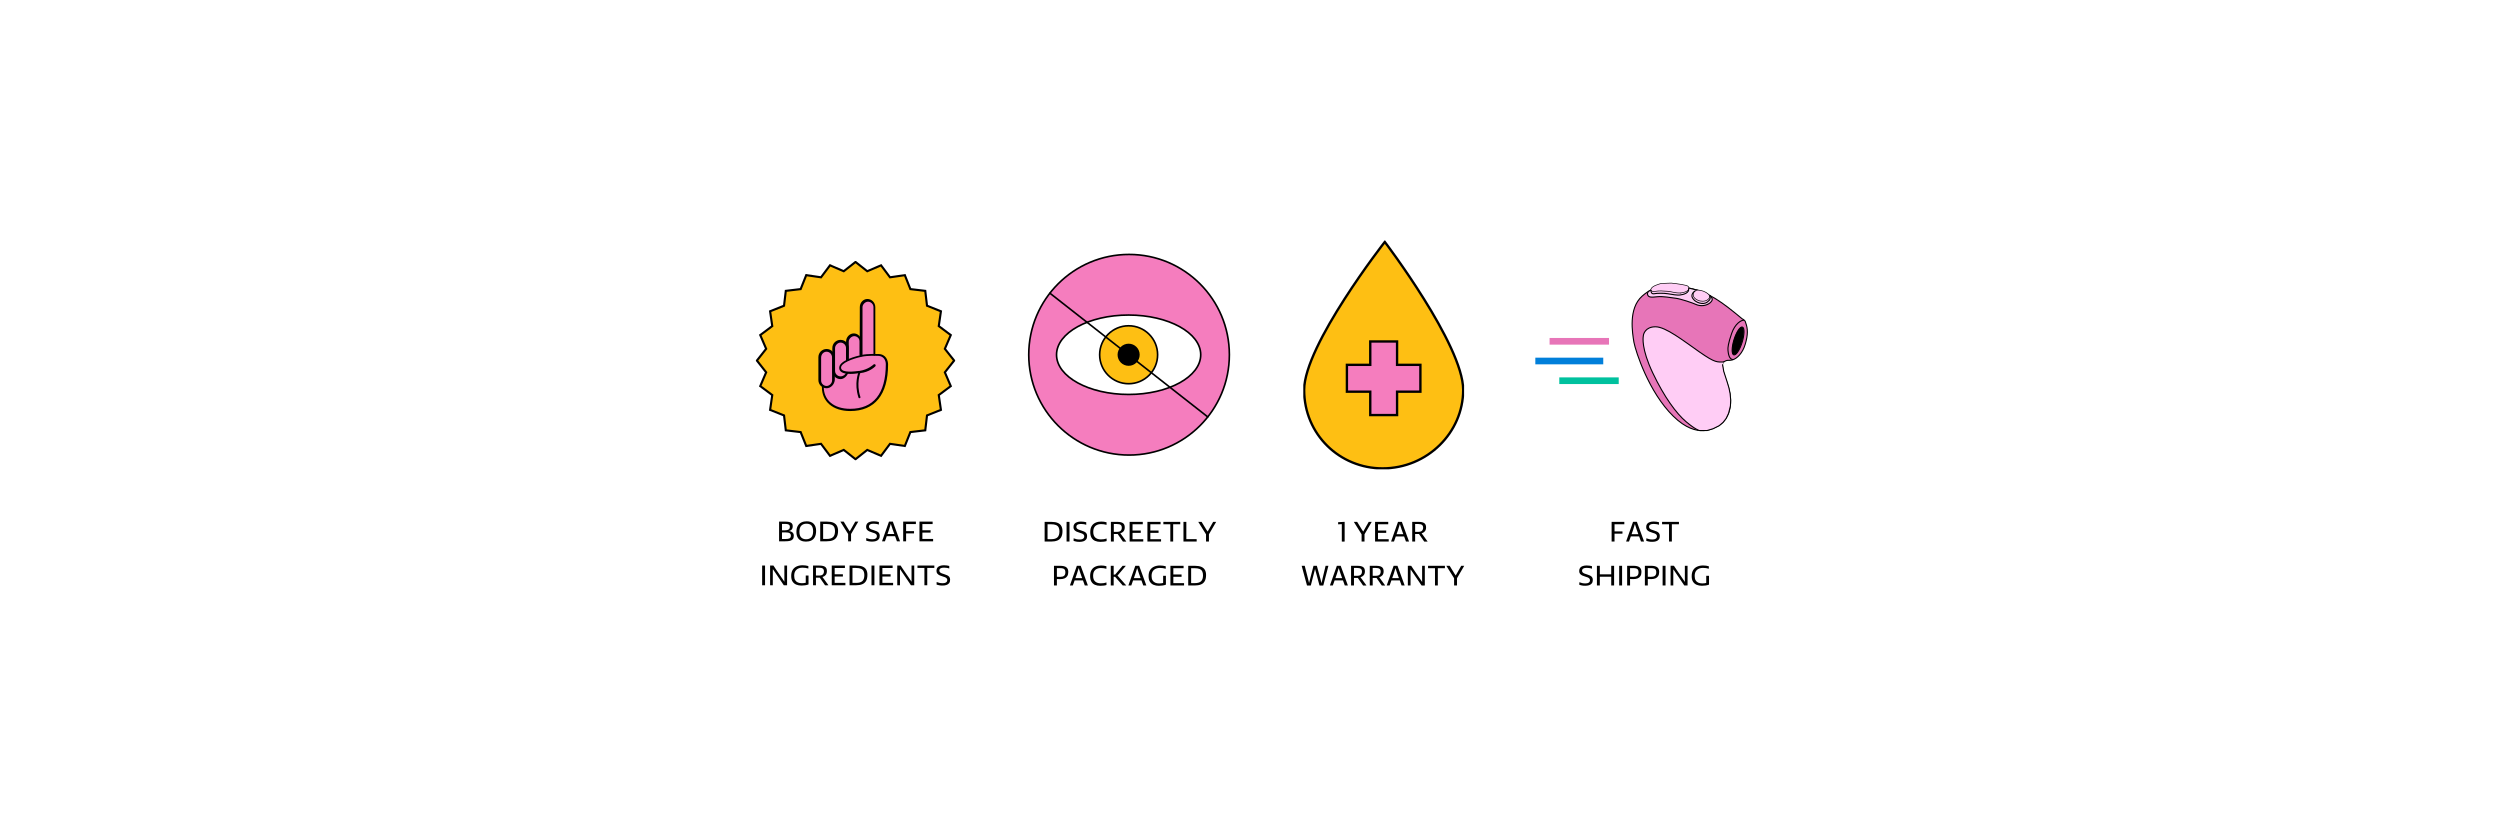 <svg version="1.0" preserveAspectRatio="xMidYMid meet" height="500" viewBox="0 0 1125 375" zoomAndPan="magnify" width="1500" xmlns:xlink="http://www.w3.org/1999/xlink" xmlns="http://www.w3.org/2000/svg"><defs><g></g><clipPath id="01f46e25c9"><path clip-rule="nonzero" d="M 462.562 114.125 L 553.59 114.125 L 553.59 205 L 462.562 205 Z M 462.562 114.125"></path></clipPath><clipPath id="f8971981d3"><path clip-rule="nonzero" d="M 462.562 114.125 L 553.59 114.125 L 553.59 205.152 L 462.562 205.152 Z M 462.562 114.125"></path></clipPath><clipPath id="4f5238f387"><path clip-rule="nonzero" d="M 690.898 160 L 722 160 L 722 164 L 690.898 164 Z M 690.898 160"></path></clipPath><clipPath id="26fac8d0e4"><path clip-rule="nonzero" d="M 727 121 L 789.148 121 L 789.148 201 L 727 201 Z M 727 121"></path></clipPath><clipPath id="7a518e34ed"><path clip-rule="nonzero" d="M 772 140 L 789.148 140 L 789.148 167 L 772 167 Z M 772 140"></path></clipPath><clipPath id="c1bfb1e26a"><path clip-rule="nonzero" d="M 770 137 L 789.148 137 L 789.148 169 L 770 169 Z M 770 137"></path></clipPath><clipPath id="f33428af64"><path clip-rule="nonzero" d="M 340.594 117.441 L 429.809 117.441 L 429.809 207 L 340.594 207 Z M 340.594 117.441"></path></clipPath><clipPath id="b020a64fb4"><path clip-rule="nonzero" d="M 340.16 117.441 L 429.809 117.441 L 429.809 207.09 L 340.16 207.09 Z M 340.16 117.441"></path></clipPath><clipPath id="a43ca78a74"><path clip-rule="nonzero" d="M 586.477 108.211 L 658.84 108.211 L 658.84 211 L 586.477 211 Z M 586.477 108.211"></path></clipPath><clipPath id="be98df93ee"><path clip-rule="nonzero" d="M 586.477 108.211 L 658.84 108.211 L 658.84 211.188 L 586.477 211.188 Z M 586.477 108.211"></path></clipPath></defs><rect fill-opacity="1" height="450" y="-37.5" fill="#ffffff" width="1350" x="-112.5"></rect><rect fill-opacity="1" height="450" y="-37.5" fill="#ffffff" width="1350" x="-112.5"></rect><g clip-path="url(#01f46e25c9)"><path fill-rule="nonzero" fill-opacity="1" d="M 508.078 204.777 C 533.008 204.777 553.219 184.57 553.219 159.641 C 553.219 134.707 533.008 114.5 508.078 114.5 C 483.148 114.5 462.938 134.707 462.938 159.641 C 462.938 184.57 483.148 204.777 508.078 204.777 Z M 508.078 204.777" fill="#f57dbe"></path></g><g clip-path="url(#f8971981d3)"><path fill-rule="evenodd" fill-opacity="1" d="M 508.078 114.871 C 483.352 114.871 463.309 134.914 463.309 159.637 C 463.309 184.363 483.352 204.406 508.078 204.406 C 532.801 204.406 552.844 184.363 552.844 159.637 C 552.844 134.914 532.801 114.871 508.078 114.871 Z M 462.562 159.637 C 462.562 134.504 482.941 114.125 508.078 114.125 C 533.215 114.125 553.59 134.504 553.59 159.637 C 553.59 184.773 533.215 205.152 508.078 205.152 C 482.941 205.152 462.562 184.773 462.562 159.637 Z M 462.562 159.637" fill="#000000"></path></g><path fill-rule="nonzero" fill-opacity="1" d="M 507.883 177.508 C 525.801 177.508 540.328 169.508 540.328 159.637 C 540.328 149.77 525.801 141.77 507.883 141.77 C 489.965 141.77 475.441 149.77 475.441 159.637 C 475.441 169.508 489.965 177.508 507.883 177.508 Z M 507.883 177.508" fill="#ffffff"></path><path fill-rule="evenodd" fill-opacity="1" d="M 485.121 147.328 C 479.305 150.535 475.812 154.902 475.812 159.637 C 475.812 164.375 479.305 168.742 485.121 171.945 C 490.93 175.145 498.977 177.133 507.883 177.133 C 516.793 177.133 524.84 175.145 530.645 171.945 C 536.465 168.742 539.953 164.375 539.953 159.637 C 539.953 154.902 536.465 150.535 530.645 147.328 C 524.84 144.133 516.793 142.141 507.883 142.141 C 498.977 142.141 490.93 144.133 485.121 147.328 Z M 484.762 146.676 C 490.699 143.406 498.875 141.398 507.883 141.398 C 516.895 141.398 525.066 143.406 531.004 146.676 C 536.926 149.938 540.699 154.504 540.699 159.637 C 540.699 164.77 536.926 169.336 531.004 172.598 C 525.066 175.867 516.895 177.879 507.883 177.879 C 498.875 177.879 490.699 175.867 484.762 172.598 C 478.84 169.336 475.066 164.77 475.066 159.637 C 475.066 154.504 478.84 149.938 484.762 146.676 Z M 484.762 146.676" fill="#000000"></path><path fill-rule="nonzero" fill-opacity="1" d="M 507.883 172.68 C 515.086 172.68 520.922 166.84 520.922 159.637 C 520.922 152.438 515.086 146.598 507.883 146.598 C 500.68 146.598 494.844 152.438 494.844 159.637 C 494.844 166.84 500.68 172.68 507.883 172.68 Z M 507.883 172.68" fill="#febf13"></path><path fill-rule="evenodd" fill-opacity="1" d="M 507.883 146.973 C 500.887 146.973 495.215 152.641 495.215 159.637 C 495.215 166.633 500.887 172.305 507.883 172.305 C 514.879 172.305 520.551 166.633 520.551 159.637 C 520.551 152.641 514.879 146.973 507.883 146.973 Z M 494.473 159.637 C 494.473 152.23 500.477 146.227 507.883 146.227 C 515.289 146.227 521.297 152.23 521.297 159.637 C 521.297 167.047 515.289 173.051 507.883 173.051 C 500.477 173.051 494.473 167.047 494.473 159.637 Z M 494.473 159.637" fill="#000000"></path><path fill-rule="nonzero" fill-opacity="1" d="M 507.883 164.617 C 510.633 164.617 512.859 162.387 512.859 159.637 C 512.859 156.891 510.633 154.66 507.883 154.66 C 505.133 154.66 502.906 156.891 502.906 159.637 C 502.906 162.387 505.133 164.617 507.883 164.617 Z M 507.883 164.617" fill="#000000"></path><path fill-rule="evenodd" fill-opacity="1" d="M 472.152 131.703 C 472.277 131.543 472.512 131.516 472.676 131.641 L 543.73 187.332 C 543.891 187.457 543.922 187.691 543.793 187.855 C 543.668 188.016 543.434 188.047 543.27 187.918 L 472.215 132.227 C 472.055 132.102 472.023 131.867 472.152 131.703 Z M 472.152 131.703" fill="#000000"></path><path fill-rule="nonzero" fill-opacity="1" d="M 724.059 152.082 L 697.312 152.082 L 697.312 155.086 L 724.059 155.086 Z M 724.059 152.082" fill="#e775b8"></path><path fill-rule="nonzero" fill-opacity="1" d="M 728.426 169.824 L 701.68 169.824 L 701.68 172.824 L 728.426 172.824 Z M 728.426 169.824" fill="#00c19e"></path><g clip-path="url(#4f5238f387)"><path fill-rule="nonzero" fill-opacity="1" d="M 721.465 160.953 L 690.488 160.953 L 690.488 163.953 L 721.465 163.953 Z M 721.465 160.953" fill="#017fda"></path></g><path fill-rule="nonzero" fill-opacity="1" d="M 783.965 143.484 C 774.957 135.98 768.953 131.477 760.355 129.703 C 751.758 127.93 745.211 127.656 738.934 133.25 C 732.656 138.848 734.566 149.762 735.246 153.992 C 736.066 158.223 741.934 176.508 752.988 187.289 C 764.039 198.07 771.547 192.203 772.773 191.793 C 774.004 191.383 781.918 186.332 777.277 172.688 C 776.73 171.051 773.867 164.09 775.641 162.863 C 777.414 161.637 777.688 162.453 779.598 161.906 C 781.508 161.363 784.102 159.043 785.328 154.812 C 786.555 150.582 786.555 147.988 785.465 145.125 C 785.328 144.031 783.965 143.484 783.965 143.484 Z M 783.965 143.484" fill="#e775b8"></path><g clip-path="url(#26fac8d0e4)"><path stroke-miterlimit="10" stroke-opacity="1" stroke-width="0.5" stroke="#000000" d="M 94.724 33.609 C 85.555 25.972 79.444 21.388 70.694 19.583 C 61.943 17.778 55.279 17.499 48.89 23.193 C 42.501 28.89 44.445 39.999 45.137 44.304 C 45.972 48.61 51.944 67.221 63.195 78.194 C 74.443 89.168 82.084 83.196 83.333 82.778 C 84.585 82.361 92.64 77.22 87.917 63.333 C 87.36 61.667 84.446 54.582 86.251 53.333 C 88.056 52.085 88.334 52.916 90.279 52.359 C 92.223 51.807 94.863 49.445 96.111 45.139 C 97.36 40.833 97.36 38.194 96.25 35.279 C 96.111 34.166 94.724 33.609 94.724 33.609 Z M 94.724 33.609" stroke-linejoin="miter" fill="none" transform="matrix(0.983, 0, 0, 0.983, 690.899, 110.463)" stroke-linecap="butt"></path></g><path stroke-miterlimit="10" stroke-opacity="1" stroke-width="0.5" stroke="#000000" d="M 79.862 22.779 C 80.971 24.167 81.667 24.723 80.001 26.25 C 78.335 27.638 75.695 27.916 73.751 27.085 C 71.946 26.25 66.527 24.445 64.305 24.167 C 62.082 23.889 58.333 23.193 55.832 23.471 C 53.196 23.749 51.805 23.889 51.387 22.501 C 50.974 21.109 52.918 20.418 52.918 20.418" stroke-linejoin="miter" fill-rule="nonzero" fill="#ffcdf5" fill-opacity="1" transform="matrix(0.983, 0, 0, 0.983, 690.899, 110.463)" stroke-linecap="butt"></path><path stroke-miterlimit="10" stroke-opacity="1" stroke-width="0.5" stroke="#000000" d="M 73.89 22.918 L 74.443 20.557 L 68.889 19.165 L 66.249 21.805" stroke-linejoin="miter" fill-rule="nonzero" fill="#fadaf7" fill-opacity="1" transform="matrix(0.983, 0, 0, 0.983, 690.899, 110.463)" stroke-linecap="butt"></path><path stroke-miterlimit="10" stroke-opacity="1" stroke-width="0.3" stroke="#000000" d="M 72.777 21.109 C 72.36 21.666 71.25 23.889 74.86 25.276 C 75.417 25.415 77.5 25.972 79.027 24.723 C 80.554 23.471 79.584 22.362 78.196 21.527 C 76.805 20.696 74.582 20.139 73.612 20.557 C 73.334 20.696 73.055 20.835 72.777 21.109 Z M 72.777 21.109" stroke-linejoin="miter" fill-rule="nonzero" fill="#ffcdf5" fill-opacity="1" transform="matrix(0.983, 0, 0, 0.983, 690.899, 110.463)" stroke-linecap="butt"></path><path stroke-miterlimit="10" stroke-opacity="1" stroke-width="0.3" stroke="#000000" d="M 62.221 17.221 C 64.722 17.499 69.445 18.056 70.002 18.752 C 70.555 19.444 70.555 20.835 67.779 21.527 C 65.139 22.223 62.36 21.109 60.694 20.97 C 59.029 20.835 56.389 20.696 55.14 20.97 C 53.888 21.249 52.361 20.97 53.057 19.722 C 53.749 18.473 56.389 17.778 57.224 17.499 C 58.194 17.36 61.251 17.221 62.221 17.221 Z M 62.221 17.221" stroke-linejoin="miter" fill-rule="nonzero" fill="#ffcdf5" fill-opacity="1" transform="matrix(0.983, 0, 0, 0.983, 690.899, 110.463)" stroke-linecap="butt"></path><path stroke-miterlimit="10" stroke-opacity="1" stroke-width="0.5" stroke="#000000" d="M 52.918 20.418 C 52.918 21.109 53.057 22.362 54.444 22.083 C 55.832 21.805 58.75 21.805 60.555 22.083 C 62.36 22.362 65.139 22.918 66.388 22.64 C 67.64 22.501 70.694 21.805 70.137 19.583" stroke-linejoin="miter" fill="none" transform="matrix(0.983, 0, 0, 0.983, 690.899, 110.463)" stroke-linecap="butt"></path><path stroke-miterlimit="10" stroke-opacity="1" stroke-width="0.5" stroke="#000000" d="M 73.194 20.835 C 72.638 21.109 72.085 21.666 71.946 22.083 C 71.668 22.501 71.389 23.471 72.36 24.584 C 73.334 25.833 74.86 26.389 76.113 26.528 C 77.361 26.668 78.47 26.389 79.723 25.002 C 79.862 24.723 80.419 23.749 79.723 22.779" stroke-linejoin="miter" fill="none" transform="matrix(0.983, 0, 0, 0.983, 690.899, 110.463)" stroke-linecap="butt"></path><path fill-rule="nonzero" fill-opacity="1" d="M 783.914 153.973 C 784.98 150.52 785.031 147.465 784.023 147.152 C 783.016 146.84 781.332 149.391 780.262 152.844 C 779.195 156.301 779.145 159.355 780.152 159.668 C 781.16 159.977 782.844 157.43 783.914 153.973 Z M 783.914 153.973" fill="#000000"></path><g clip-path="url(#7a518e34ed)"><path stroke-miterlimit="10" stroke-opacity="1" stroke-width="0.5" stroke="#000000" d="M 94.672 44.285 C 95.757 40.77 95.809 37.661 94.783 37.343 C 93.757 37.025 92.044 39.621 90.954 43.135 C 89.869 46.654 89.817 49.763 90.843 50.081 C 91.869 50.395 93.583 47.803 94.672 44.285 Z M 94.672 44.285" stroke-linejoin="miter" fill="none" transform="matrix(0.983, 0, 0, 0.983, 690.899, 110.463)" stroke-linecap="butt"></path></g><g clip-path="url(#c1bfb1e26a)"><path stroke-miterlimit="10" stroke-opacity="1" stroke-width="0.5" stroke="#000000" d="M 95.555 34.166 C 94.167 34.166 91.388 35.832 89.861 40.277 C 88.334 44.722 88.056 46.805 88.195 48.054 C 88.334 49.306 88.613 52.22 90.557 52.22" stroke-linejoin="miter" fill="none" transform="matrix(0.983, 0, 0, 0.983, 690.899, 110.463)" stroke-linecap="butt"></path></g><path stroke-miterlimit="10" stroke-opacity="1" stroke-width="0.5" stroke="#000000" d="M 85.694 54.443 L 86.251 57.639 L 87.778 62.363 L 88.613 65.138 L 89.165 67.778 L 89.444 70.835 L 89.305 73.471 L 88.474 76.807 L 87.36 79.168 L 85.973 80.973 L 84.168 82.5 L 81.389 83.888 L 78.61 84.723 L 75.139 84.723 C 75.139 84.723 73.473 84.444 69.028 80.695 C 64.583 76.946 59.029 69.444 53.749 58.335 C 48.473 47.223 49.304 42.082 49.443 41.39 C 49.443 40.694 50.278 37.223 55.001 37.223 C 59.72 37.223 67.779 43.613 75.139 48.749 C 82.502 53.89 83.194 53.333 86.39 53.333" stroke-linejoin="miter" fill-rule="nonzero" fill="#ffcdf5" fill-opacity="1" transform="matrix(0.983, 0, 0, 0.983, 690.899, 110.463)" stroke-linecap="butt"></path><g clip-path="url(#f33428af64)"><path fill-rule="nonzero" fill-opacity="1" d="M 384.988 117.883 L 390.273 122.051 L 396.48 119.395 L 400.508 124.789 L 407.188 123.82 L 409.68 130.098 L 416.379 130.887 L 417.168 137.574 L 423.43 140.082 L 422.457 146.742 L 427.859 150.785 L 425.199 156.977 L 429.383 162.262 L 425.199 167.555 L 427.859 173.758 L 422.457 177.789 L 423.43 184.461 L 417.168 186.953 L 416.379 193.656 L 409.68 194.445 L 407.188 200.703 L 400.508 199.734 L 396.48 205.133 L 390.273 202.477 L 384.988 206.66 L 379.695 202.477 L 373.504 205.133 L 369.461 199.734 L 362.805 200.703 L 360.297 194.445 L 353.609 193.656 L 352.816 186.953 L 346.547 184.461 L 347.516 177.789 L 342.113 173.758 L 344.77 167.555 L 340.605 162.262 L 344.77 156.977 L 342.113 150.785 L 347.516 146.742 L 346.547 140.082 L 352.816 137.574 L 353.609 130.887 L 360.297 130.098 L 362.805 123.82 L 369.461 124.789 L 373.504 119.395 L 379.695 122.051 Z M 384.988 117.883" fill="#febf13"></path></g><g clip-path="url(#b020a64fb4)"><path stroke-miterlimit="10" stroke-opacity="1" stroke-width="1" stroke="#000000" d="M 47.927 0.795 L 53.472 5.168 L 59.984 2.381 L 64.21 8.041 L 71.218 7.024 L 73.833 13.61 L 80.861 14.438 L 81.689 21.455 L 88.259 24.086 L 87.238 31.074 L 92.906 35.315 L 90.115 41.811 L 94.505 47.356 L 90.115 52.91 L 92.906 59.418 L 87.238 63.647 L 88.259 70.647 L 81.689 73.262 L 80.861 80.295 L 73.833 81.123 L 71.218 87.688 L 64.21 86.672 L 59.984 92.336 L 53.472 89.549 L 47.927 93.938 L 42.374 89.549 L 35.878 92.336 L 31.636 86.672 L 24.652 87.688 L 22.021 81.123 L 15.005 80.295 L 14.173 73.262 L 7.595 70.647 L 8.611 63.647 L 2.943 59.418 L 5.73 52.91 L 1.361 47.356 L 5.73 41.811 L 2.943 35.315 L 8.611 31.074 L 7.595 24.086 L 14.173 21.455 L 15.005 14.438 L 22.021 13.61 L 24.652 7.024 L 31.636 8.041 L 35.878 2.381 L 42.374 5.168 Z M 47.927 0.795" stroke-linejoin="miter" fill="none" transform="matrix(0.953, 0, 0, 0.953, 339.308, 117.125)" stroke-linecap="butt"></path></g><path fill-rule="evenodd" fill-opacity="1" d="M 395.301 159.715 L 393.445 159.715 L 393.445 138.352 C 393.445 136.699 392.008 135.273 390.375 135.273 C 388.738 135.273 387.301 136.715 387.301 138.352 L 387.301 153.957 C 387.301 152.305 385.859 150.883 384.227 150.883 C 382.59 150.883 381.148 152.32 381.148 153.957 L 381.148 155.602 L 380.734 155.602 C 380.316 154.371 379.09 153.555 377.855 153.555 C 376.211 153.555 374.781 154.996 374.781 156.629 L 374.781 160.738 C 374.781 159.094 373.34 157.668 371.703 157.668 C 370.059 157.668 368.633 159.109 368.633 160.738 L 368.633 171.016 C 368.633 172.457 369.656 173.688 370.891 174.094 L 370.68 174.094 C 370.68 179.836 374.793 184.367 383.008 184.367 C 397.379 184.367 399.445 172.039 399.445 163.828 C 399.414 163.828 399.414 159.715 395.301 159.715 Z M 395.301 159.715" fill="#f57dbe"></path><path fill-rule="evenodd" fill-opacity="1" d="M 386.703 179.23 C 386.496 179.23 386.289 179.02 386.289 178.812 C 384.242 172.441 386.289 167.723 386.289 167.512 C 386.496 167.305 386.703 167.098 386.898 167.305 C 387.09 167.512 387.309 167.723 387.105 167.91 C 387.105 167.91 385.266 172.637 387.105 178.383 C 387.309 178.812 387.309 179.02 386.703 179.23 C 386.898 179.23 386.898 179.23 386.703 179.23 Z M 386.703 179.23" fill="#000000"></path><path fill-rule="evenodd" fill-opacity="1" d="M 371.969 158.273 C 370.531 158.273 369.508 159.508 369.508 160.949 L 369.508 171.223 C 369.508 172.664 370.734 173.688 371.969 173.688 C 373.203 173.688 374.434 172.457 374.434 171.223 L 374.434 160.949 C 374.434 159.297 373.203 158.273 371.969 158.273 Z M 371.969 174.715 C 369.918 174.715 368.273 173.062 368.273 171.016 L 368.273 160.738 C 368.273 158.691 369.918 157.043 371.969 157.043 C 374.016 157.043 375.668 158.691 375.668 160.738 L 375.668 171.016 C 375.461 173.062 373.812 174.715 371.969 174.715 Z M 371.969 174.715" fill="#000000"></path><path fill-rule="evenodd" fill-opacity="1" d="M 378.242 170.602 C 376.195 170.602 374.543 168.949 374.543 166.902 L 374.543 156.629 C 374.543 154.578 376.195 152.934 378.242 152.934 C 380.293 152.934 381.938 154.578 381.938 156.629 L 381.859 162.121 C 381.859 162.332 381.707 162.305 381.496 162.305 C 381.289 162.305 380.707 162.789 380.707 162.375 L 380.707 156.629 C 380.707 155.191 379.477 154.16 378.242 154.16 C 377.012 154.16 375.777 155.395 375.777 156.629 L 375.777 166.902 C 375.777 168.344 377.012 169.367 378.242 169.367 C 379.477 169.367 380.5 168.551 380.707 167.527 C 380.707 167.32 381.137 167.414 381.332 167.414 C 381.527 167.414 381.73 167.527 381.73 167.73 C 381.125 169.367 379.68 170.602 378.242 170.602 Z M 378.242 170.602" fill="#000000"></path><path fill-rule="evenodd" fill-opacity="1" d="M 382.59 184.973 C 374.781 184.973 369.852 180.668 369.852 174.297 C 369.852 173.883 370.059 173.688 370.266 173.688 C 370.477 173.688 370.68 173.895 370.68 174.102 C 370.68 180.055 375.195 183.965 382.59 183.965 C 393.059 183.965 398.613 177.191 398.613 163.828 C 398.613 163.621 398.613 160.133 394.914 160.133 C 394.914 160.133 390.402 159.926 387.727 160.547 C 383.824 161.367 378.074 163.426 378.492 165.684 C 378.906 167.941 384.652 167.125 386.496 166.918 L 386.703 166.918 C 390.816 166.305 393.074 164.035 393.074 164.035 C 393.281 163.828 393.68 163.828 393.891 164.035 C 394.098 164.246 394.098 164.645 393.891 164.852 C 393.68 165.062 391.219 167.527 386.91 167.926 L 386.703 167.926 C 384.031 168.344 378.074 168.949 377.66 165.879 C 377.051 162.184 385.871 160.133 387.727 159.715 C 390.605 159.109 394.914 159.297 395.121 159.297 C 398.816 159.297 399.637 162.375 399.637 164.023 C 399.637 177.578 393.68 184.973 382.59 184.973 Z M 382.59 184.973" fill="#000000"></path><path fill-rule="evenodd" fill-opacity="1" d="M 380.719 162.773 C 380.512 162.773 380.734 162.469 380.734 162.277 L 380.719 153.777 C 380.719 151.723 382.285 150.148 384.004 150.039 C 386.051 149.914 387.703 151.684 387.703 153.734 L 387.703 159.48 C 387.703 159.691 387.492 159.895 387.285 159.895 C 387.078 159.895 386.867 159.691 386.867 159.48 L 386.867 153.734 C 386.867 152.297 385.637 151.266 384.406 151.266 C 383.172 151.266 381.938 152.5 381.938 153.734 L 381.938 162.059 C 381.137 162.277 380.93 162.773 380.719 162.773 Z M 380.719 162.773" fill="#000000"></path><path fill-rule="evenodd" fill-opacity="1" d="M 386.898 160.617 C 386.688 160.617 386.855 160.328 386.855 160.117 L 386.91 138.238 C 386.91 136.188 388.434 134.613 390.195 134.543 C 392.242 134.457 393.891 136.188 393.891 138.238 L 393.891 159.605 C 393.891 159.816 393.68 160.02 393.477 160.02 C 393.266 160.02 393.059 159.816 393.059 159.605 L 393.059 138.223 C 393.059 136.785 391.824 135.762 390.598 135.762 C 389.363 135.762 388.129 136.992 388.129 138.223 L 388.129 160.203 C 387.309 160.406 387.105 160.617 386.898 160.617 Z M 386.898 160.617" fill="#000000"></path><g clip-path="url(#a43ca78a74)"><path fill-rule="nonzero" fill-opacity="1" d="M 658.445 175.469 C 658.445 155.277 623.168 108.855 623.168 108.855 C 623.168 108.855 586.871 155.293 586.871 175.469 C 586.871 195.645 603.004 210.793 622.148 210.793 C 642.312 210.793 658.445 194.656 658.445 175.469 Z M 658.445 175.469" fill="#febf13"></path></g><g clip-path="url(#be98df93ee)"><path stroke-miterlimit="10" stroke-opacity="1" stroke-width="1" stroke="#000000" d="M 68.386 63.468 C 68.386 44.513 35.269 0.934 35.269 0.934 C 35.269 0.934 1.194 44.528 1.194 63.468 C 1.194 82.409 16.339 96.63 34.312 96.63 C 53.241 96.63 68.386 81.481 68.386 63.468 Z M 68.386 63.468" stroke-linejoin="miter" fill="none" transform="matrix(1.065, 0, 0, 1.065, 585.599, 107.861)" stroke-linecap="butt"></path></g><path stroke-miterlimit="10" stroke-opacity="1" stroke-width="1" stroke="#000000" d="M 50.311 52.878 L 40.454 52.878 L 40.454 43.006 L 29.126 43.006 L 29.126 52.878 L 19.255 52.878 L 19.255 64.22 L 29.126 64.22 L 29.126 74.103 L 40.454 74.103 L 40.454 64.22 L 50.311 64.22 Z M 50.311 52.878" stroke-linejoin="miter" fill-rule="nonzero" fill="#f57dbe" fill-opacity="1" transform="matrix(1.065, 0, 0, 1.065, 585.599, 107.861)" stroke-linecap="butt"></path><g fill-opacity="1" fill="#000000"><g transform="translate(349.446, 243.586)"><g><path d="M 5.5 -4.625 C 6.082 -4.562 6.535 -4.426 6.859 -4.219 C 7.191 -4.02 7.426 -3.773 7.562 -3.484 C 7.695 -3.191 7.766 -2.875 7.766 -2.531 C 7.766 -1.883 7.629 -1.375 7.359 -1 C 7.086 -0.633 6.664 -0.375 6.094 -0.219 C 5.531 -0.07 4.801 0 3.906 0 L 1.141 0 L 1.141 -8.859 L 3.922 -8.859 C 5.109 -8.859 5.961 -8.695 6.484 -8.375 C 7.016 -8.051 7.281 -7.539 7.281 -6.844 C 7.289 -6.5 7.242 -6.176 7.141 -5.875 C 7.047 -5.57 6.867 -5.312 6.609 -5.094 C 6.348 -4.875 5.977 -4.719 5.5 -4.625 Z M 3.766 -7.828 L 2.453 -7.828 L 2.453 -4.938 L 3.656 -4.938 C 4.426 -4.938 5.004 -5.055 5.391 -5.297 C 5.785 -5.547 5.984 -5.953 5.984 -6.516 C 5.984 -6.805 5.922 -7.047 5.797 -7.234 C 5.68 -7.43 5.461 -7.578 5.141 -7.672 C 4.828 -7.773 4.367 -7.828 3.766 -7.828 Z M 3.891 -1.031 C 4.797 -1.02 5.445 -1.117 5.844 -1.328 C 6.25 -1.547 6.453 -1.953 6.453 -2.547 C 6.453 -3.047 6.27 -3.414 5.906 -3.656 C 5.539 -3.895 4.879 -4.016 3.922 -4.016 L 2.453 -4.016 L 2.453 -1.031 Z M 3.891 -1.031"></path></g></g></g><g fill-opacity="1" fill="#000000"><g transform="translate(357.67, 243.586)"><g><path d="M 4.969 0.141 C 4.125 0.141 3.379 -0.016 2.734 -0.328 C 2.098 -0.641 1.602 -1.117 1.25 -1.766 C 0.895 -2.422 0.719 -3.242 0.719 -4.234 C 0.719 -5.336 0.922 -6.238 1.328 -6.938 C 1.734 -7.645 2.281 -8.164 2.969 -8.5 C 3.664 -8.832 4.445 -9 5.312 -9 C 6.727 -9 7.789 -8.617 8.5 -7.859 C 9.219 -7.098 9.578 -6.055 9.578 -4.734 C 9.578 -3.566 9.383 -2.625 9 -1.906 C 8.625 -1.195 8.086 -0.676 7.391 -0.344 C 6.703 -0.02 5.895 0.141 4.969 0.141 Z M 8.234 -4.531 C 8.234 -5.656 7.992 -6.5 7.516 -7.062 C 7.047 -7.633 6.285 -7.922 5.234 -7.922 C 4.254 -7.922 3.477 -7.625 2.906 -7.031 C 2.344 -6.445 2.062 -5.551 2.062 -4.344 C 2.062 -3.145 2.332 -2.273 2.875 -1.734 C 3.426 -1.191 4.148 -0.922 5.047 -0.922 C 6.035 -0.922 6.812 -1.203 7.375 -1.766 C 7.945 -2.328 8.234 -3.25 8.234 -4.531 Z M 8.234 -4.531"></path></g></g></g><g fill-opacity="1" fill="#000000"><g transform="translate(367.957, 243.586)"><g><path d="M 4.156 -8.859 C 5.375 -8.859 6.348 -8.695 7.078 -8.375 C 7.805 -8.051 8.336 -7.578 8.672 -6.953 C 9.004 -6.336 9.172 -5.594 9.172 -4.719 C 9.172 -3.531 8.961 -2.594 8.547 -1.906 C 8.141 -1.219 7.555 -0.727 6.797 -0.438 C 6.047 -0.145 5.133 0 4.062 0 L 1.188 0 L 1.188 -0.016 L 1.141 -0.016 L 1.141 -8.859 Z M 4.109 -1.062 C 5.367 -1.062 6.297 -1.332 6.891 -1.875 C 7.492 -2.426 7.797 -3.332 7.797 -4.594 C 7.797 -5.289 7.68 -5.875 7.453 -6.344 C 7.223 -6.82 6.832 -7.18 6.281 -7.422 C 5.738 -7.66 4.973 -7.781 3.984 -7.781 L 2.453 -7.781 L 2.453 -1.078 C 2.641 -1.078 2.852 -1.07 3.094 -1.062 C 3.332 -1.062 3.551 -1.062 3.75 -1.062 C 3.945 -1.062 4.066 -1.062 4.109 -1.062 Z M 4.109 -1.062"></path></g></g></g><g fill-opacity="1" fill="#000000"><g transform="translate(377.831, 243.586)"><g><path d="M 8.391 -8.859 L 5.141 -3.281 L 5.141 0 C 4.711 0.031 4.273 0.031 3.828 0 L 3.828 -3.266 L 0.328 -8.859 C 0.828 -8.879 1.328 -8.879 1.828 -8.859 L 4.031 -5.266 L 4.562 -4.5 L 7.031 -8.859 C 7.477 -8.879 7.93 -8.879 8.391 -8.859 Z M 8.391 -8.859"></path></g></g></g><g fill-opacity="1" fill="#000000"><g transform="translate(386.581, 243.586)"><g></g></g></g><g fill-opacity="1" fill="#000000"><g transform="translate(389.085, 243.586)"><g><path d="M 6.406 -8.688 C 6.438 -8.301 6.438 -7.914 6.406 -7.531 C 6.031 -7.676 5.641 -7.773 5.234 -7.828 C 4.836 -7.891 4.438 -7.922 4.031 -7.922 C 2.645 -7.922 1.953 -7.484 1.953 -6.609 C 1.953 -6.297 2.055 -6.035 2.266 -5.828 C 2.473 -5.629 2.742 -5.469 3.078 -5.344 C 3.422 -5.219 3.781 -5.098 4.156 -4.984 C 4.625 -4.848 5.055 -4.688 5.453 -4.5 C 5.848 -4.32 6.172 -4.078 6.422 -3.766 C 6.672 -3.453 6.797 -3.023 6.797 -2.484 C 6.797 -1.828 6.641 -1.305 6.328 -0.922 C 6.016 -0.535 5.598 -0.258 5.078 -0.094 C 4.566 0.062 4.004 0.141 3.391 0.141 C 2.816 0.141 2.316 0.098 1.891 0.016 C 1.473 -0.055 1.082 -0.156 0.719 -0.281 C 0.719 -0.477 0.719 -0.68 0.719 -0.891 C 0.719 -1.098 0.723 -1.285 0.734 -1.453 C 1.172 -1.285 1.598 -1.156 2.016 -1.062 C 2.441 -0.969 2.898 -0.922 3.391 -0.922 C 3.785 -0.922 4.145 -0.961 4.469 -1.047 C 4.789 -1.141 5.047 -1.289 5.234 -1.5 C 5.422 -1.707 5.516 -1.988 5.516 -2.344 C 5.516 -2.676 5.414 -2.941 5.219 -3.141 C 5.031 -3.336 4.781 -3.5 4.469 -3.625 C 4.156 -3.758 3.812 -3.875 3.438 -3.969 C 2.969 -4.102 2.52 -4.266 2.094 -4.453 C 1.664 -4.648 1.316 -4.91 1.047 -5.234 C 0.785 -5.555 0.656 -5.977 0.656 -6.5 C 0.656 -7.094 0.797 -7.57 1.078 -7.938 C 1.367 -8.301 1.766 -8.566 2.266 -8.734 C 2.773 -8.91 3.363 -9 4.031 -9 C 4.531 -9 4.973 -8.969 5.359 -8.906 C 5.742 -8.852 6.094 -8.781 6.406 -8.688 Z M 6.406 -8.688"></path></g></g></g><g fill-opacity="1" fill="#000000"><g transform="translate(396.583, 243.586)"><g><path d="M 5.188 -8.859 L 8.422 0 C 7.961 0.031 7.5 0.031 7.031 0 L 6.203 -2.297 L 2.453 -2.297 L 1.641 0 C 1.191 0.031 0.754 0.031 0.328 0 L 3.453 -8.859 L 3.641 -8.859 C 3.836 -8.867 4.098 -8.875 4.422 -8.875 C 4.742 -8.875 5 -8.867 5.188 -8.859 Z M 2.797 -3.297 L 5.844 -3.297 L 5.094 -5.359 L 4.297 -7.812 L 4.266 -7.812 L 3.516 -5.344 Z M 2.797 -3.297"></path></g></g></g><g fill-opacity="1" fill="#000000"><g transform="translate(405.291, 243.586)"><g><path d="M 6.859 -7.766 L 2.453 -7.766 L 2.453 -4.562 L 6.016 -4.562 C 6.023 -4.426 6.031 -4.258 6.031 -4.062 C 6.031 -3.875 6.02 -3.703 6 -3.547 L 2.453 -3.547 L 2.453 0 C 2.004 0.031 1.566 0.031 1.141 0 L 1.141 -8.859 L 6.859 -8.859 C 6.867 -8.492 6.867 -8.129 6.859 -7.766 Z M 6.859 -7.766"></path></g></g></g><g fill-opacity="1" fill="#000000"><g transform="translate(412.618, 243.586)"><g><path d="M 7.281 -1.062 C 7.301 -0.719 7.301 -0.363 7.281 0 L 1.141 0 L 1.141 -8.859 L 7.062 -8.859 C 7.094 -8.492 7.094 -8.129 7.062 -7.766 L 2.453 -7.766 L 2.453 -4.953 L 6.156 -4.953 C 6.176 -4.629 6.176 -4.285 6.156 -3.922 L 2.453 -3.922 L 2.453 -1.062 Z M 7.281 -1.062"></path></g></g></g><g fill-opacity="1" fill="#000000"><g transform="translate(341.82, 263.364)"><g><path d="M 1.141 -8.859 C 1.566 -8.879 2.004 -8.879 2.453 -8.859 L 2.453 0 C 2.004 0.031 1.566 0.031 1.141 0 Z M 1.141 -8.859"></path></g></g></g><g fill-opacity="1" fill="#000000"><g transform="translate(345.405, 263.364)"><g><path d="M 7.562 -8.859 C 7.969 -8.879 8.375 -8.879 8.781 -8.859 L 8.781 0 C 8.57 0.008 8.328 0.016 8.047 0.016 C 7.766 0.016 7.516 0.008 7.297 0 L 6.219 -1.609 L 2.391 -7.266 L 2.359 -6.344 L 2.359 0 C 1.941 0.031 1.535 0.031 1.141 0 L 1.141 -8.859 C 1.18 -8.867 1.301 -8.875 1.5 -8.875 C 1.695 -8.875 1.891 -8.875 2.078 -8.875 C 2.273 -8.875 2.398 -8.867 2.453 -8.859 L 2.641 -8.859 L 3.625 -7.375 L 7.578 -1.578 L 7.562 -2.484 Z M 7.562 -8.859"></path></g></g></g><g fill-opacity="1" fill="#000000"><g transform="translate(355.322, 263.364)"><g><path d="M 7.266 -4.359 C 7.691 -4.379 8.109 -4.379 8.516 -4.359 L 8.516 -0.375 C 8.055 -0.188 7.551 -0.055 7 0.016 C 6.457 0.098 5.898 0.141 5.328 0.141 C 4.484 0.141 3.707 0 3 -0.281 C 2.301 -0.57 1.742 -1.035 1.328 -1.672 C 0.922 -2.305 0.719 -3.141 0.719 -4.172 C 0.719 -5.285 0.938 -6.195 1.375 -6.906 C 1.82 -7.613 2.43 -8.141 3.203 -8.484 C 3.984 -8.828 4.863 -9 5.844 -9 C 6.332 -9 6.785 -8.969 7.203 -8.906 C 7.617 -8.852 8.031 -8.766 8.438 -8.641 C 8.469 -8.266 8.469 -7.895 8.438 -7.531 C 8.02 -7.664 7.586 -7.758 7.141 -7.812 C 6.703 -7.875 6.242 -7.906 5.766 -7.906 C 4.629 -7.895 3.727 -7.582 3.062 -6.969 C 2.395 -6.363 2.062 -5.469 2.062 -4.281 C 2.062 -3.469 2.207 -2.812 2.5 -2.312 C 2.801 -1.82 3.207 -1.469 3.719 -1.25 C 4.238 -1.031 4.828 -0.922 5.484 -0.922 C 6.109 -0.922 6.703 -0.988 7.266 -1.125 Z M 7.266 -4.359"></path></g></g></g><g fill-opacity="1" fill="#000000"><g transform="translate(364.726, 263.364)"><g><path d="M 5.375 -3.719 L 8.078 0 C 7.867 0.02 7.625 0.031 7.344 0.031 C 7.062 0.031 6.797 0.023 6.547 0.016 L 4.172 -3.406 L 2.453 -3.406 L 2.453 0 C 2.004 0.031 1.566 0.031 1.141 0 L 1.141 -8.859 L 4.047 -8.859 C 5.172 -8.859 6.004 -8.672 6.547 -8.297 C 7.098 -7.922 7.375 -7.285 7.375 -6.391 C 7.375 -5.617 7.18 -5.016 6.797 -4.578 C 6.41 -4.148 5.938 -3.863 5.375 -3.719 Z M 2.453 -4.359 L 3.812 -4.359 C 4.602 -4.359 5.172 -4.52 5.516 -4.844 C 5.867 -5.176 6.047 -5.645 6.047 -6.25 C 6.047 -6.82 5.875 -7.238 5.531 -7.5 C 5.195 -7.758 4.629 -7.891 3.828 -7.891 L 2.453 -7.891 Z M 2.453 -4.359"></path></g></g></g><g fill-opacity="1" fill="#000000"><g transform="translate(373.149, 263.364)"><g><path d="M 7.281 -1.062 C 7.301 -0.719 7.301 -0.363 7.281 0 L 1.141 0 L 1.141 -8.859 L 7.062 -8.859 C 7.094 -8.492 7.094 -8.129 7.062 -7.766 L 2.453 -7.766 L 2.453 -4.953 L 6.156 -4.953 C 6.176 -4.629 6.176 -4.285 6.156 -3.922 L 2.453 -3.922 L 2.453 -1.062 Z M 7.281 -1.062"></path></g></g></g><g fill-opacity="1" fill="#000000"><g transform="translate(381.16, 263.364)"><g><path d="M 4.156 -8.859 C 5.375 -8.859 6.348 -8.695 7.078 -8.375 C 7.805 -8.051 8.336 -7.578 8.672 -6.953 C 9.004 -6.336 9.172 -5.594 9.172 -4.719 C 9.172 -3.531 8.961 -2.594 8.547 -1.906 C 8.141 -1.219 7.555 -0.727 6.797 -0.438 C 6.047 -0.145 5.133 0 4.062 0 L 1.188 0 L 1.188 -0.016 L 1.141 -0.016 L 1.141 -8.859 Z M 4.109 -1.062 C 5.367 -1.062 6.297 -1.332 6.891 -1.875 C 7.492 -2.426 7.797 -3.332 7.797 -4.594 C 7.797 -5.289 7.68 -5.875 7.453 -6.344 C 7.223 -6.82 6.832 -7.18 6.281 -7.422 C 5.738 -7.66 4.973 -7.781 3.984 -7.781 L 2.453 -7.781 L 2.453 -1.078 C 2.641 -1.078 2.852 -1.07 3.094 -1.062 C 3.332 -1.062 3.551 -1.062 3.75 -1.062 C 3.945 -1.062 4.066 -1.062 4.109 -1.062 Z M 4.109 -1.062"></path></g></g></g><g fill-opacity="1" fill="#000000"><g transform="translate(391.034, 263.364)"><g><path d="M 1.141 -8.859 C 1.566 -8.879 2.004 -8.879 2.453 -8.859 L 2.453 0 C 2.004 0.031 1.566 0.031 1.141 0 Z M 1.141 -8.859"></path></g></g></g><g fill-opacity="1" fill="#000000"><g transform="translate(394.619, 263.364)"><g><path d="M 7.281 -1.062 C 7.301 -0.719 7.301 -0.363 7.281 0 L 1.141 0 L 1.141 -8.859 L 7.062 -8.859 C 7.094 -8.492 7.094 -8.129 7.062 -7.766 L 2.453 -7.766 L 2.453 -4.953 L 6.156 -4.953 C 6.176 -4.629 6.176 -4.285 6.156 -3.922 L 2.453 -3.922 L 2.453 -1.062 Z M 7.281 -1.062"></path></g></g></g><g fill-opacity="1" fill="#000000"><g transform="translate(402.629, 263.364)"><g><path d="M 7.562 -8.859 C 7.969 -8.879 8.375 -8.879 8.781 -8.859 L 8.781 0 C 8.57 0.008 8.328 0.016 8.047 0.016 C 7.766 0.016 7.516 0.008 7.297 0 L 6.219 -1.609 L 2.391 -7.266 L 2.359 -6.344 L 2.359 0 C 1.941 0.031 1.535 0.031 1.141 0 L 1.141 -8.859 C 1.18 -8.867 1.301 -8.875 1.5 -8.875 C 1.695 -8.875 1.891 -8.875 2.078 -8.875 C 2.273 -8.875 2.398 -8.867 2.453 -8.859 L 2.641 -8.859 L 3.625 -7.375 L 7.578 -1.578 L 7.562 -2.484 Z M 7.562 -8.859"></path></g></g></g><g fill-opacity="1" fill="#000000"><g transform="translate(412.546, 263.364)"><g><path d="M 7.906 -8.859 C 7.926 -8.504 7.926 -8.145 7.906 -7.781 L 4.719 -7.781 L 4.719 0 C 4.289 0.031 3.863 0.031 3.438 0 L 3.438 -7.781 L 0.312 -7.781 C 0.281 -8.145 0.281 -8.504 0.312 -8.859 Z M 7.906 -8.859"></path></g></g></g><g fill-opacity="1" fill="#000000"><g transform="translate(420.756, 263.364)"><g><path d="M 6.406 -8.688 C 6.438 -8.301 6.438 -7.914 6.406 -7.531 C 6.031 -7.676 5.641 -7.773 5.234 -7.828 C 4.836 -7.891 4.438 -7.922 4.031 -7.922 C 2.645 -7.922 1.953 -7.484 1.953 -6.609 C 1.953 -6.297 2.055 -6.035 2.266 -5.828 C 2.473 -5.629 2.742 -5.469 3.078 -5.344 C 3.422 -5.219 3.781 -5.098 4.156 -4.984 C 4.625 -4.848 5.055 -4.688 5.453 -4.5 C 5.848 -4.32 6.172 -4.078 6.422 -3.766 C 6.672 -3.453 6.797 -3.023 6.797 -2.484 C 6.797 -1.828 6.641 -1.305 6.328 -0.922 C 6.016 -0.535 5.598 -0.258 5.078 -0.094 C 4.566 0.062 4.004 0.141 3.391 0.141 C 2.816 0.141 2.316 0.098 1.891 0.016 C 1.473 -0.055 1.082 -0.156 0.719 -0.281 C 0.719 -0.477 0.719 -0.68 0.719 -0.891 C 0.719 -1.098 0.723 -1.285 0.734 -1.453 C 1.172 -1.285 1.598 -1.156 2.016 -1.062 C 2.441 -0.969 2.898 -0.922 3.391 -0.922 C 3.785 -0.922 4.145 -0.961 4.469 -1.047 C 4.789 -1.141 5.047 -1.289 5.234 -1.5 C 5.422 -1.707 5.516 -1.988 5.516 -2.344 C 5.516 -2.676 5.414 -2.941 5.219 -3.141 C 5.031 -3.336 4.781 -3.5 4.469 -3.625 C 4.156 -3.758 3.812 -3.875 3.438 -3.969 C 2.969 -4.102 2.52 -4.266 2.094 -4.453 C 1.664 -4.648 1.316 -4.91 1.047 -5.234 C 0.785 -5.555 0.656 -5.977 0.656 -6.5 C 0.656 -7.094 0.797 -7.57 1.078 -7.938 C 1.367 -8.301 1.766 -8.566 2.266 -8.734 C 2.773 -8.91 3.363 -9 4.031 -9 C 4.531 -9 4.973 -8.969 5.359 -8.906 C 5.742 -8.852 6.094 -8.781 6.406 -8.688 Z M 6.406 -8.688"></path></g></g></g><g fill-opacity="1" fill="#000000"><g transform="translate(468.944, 243.7)"><g><path d="M 4.156 -8.859 C 5.375 -8.859 6.348 -8.695 7.078 -8.375 C 7.805 -8.051 8.336 -7.578 8.672 -6.953 C 9.004 -6.336 9.172 -5.594 9.172 -4.719 C 9.172 -3.531 8.961 -2.594 8.547 -1.906 C 8.141 -1.219 7.555 -0.727 6.797 -0.438 C 6.047 -0.145 5.133 0 4.062 0 L 1.188 0 L 1.188 -0.016 L 1.141 -0.016 L 1.141 -8.859 Z M 4.109 -1.062 C 5.367 -1.062 6.297 -1.332 6.891 -1.875 C 7.492 -2.426 7.797 -3.332 7.797 -4.594 C 7.797 -5.289 7.68 -5.875 7.453 -6.344 C 7.223 -6.82 6.832 -7.18 6.281 -7.422 C 5.738 -7.66 4.973 -7.781 3.984 -7.781 L 2.453 -7.781 L 2.453 -1.078 C 2.641 -1.078 2.852 -1.07 3.094 -1.062 C 3.332 -1.062 3.551 -1.062 3.75 -1.062 C 3.945 -1.062 4.066 -1.062 4.109 -1.062 Z M 4.109 -1.062"></path></g></g></g><g fill-opacity="1" fill="#000000"><g transform="translate(478.818, 243.7)"><g><path d="M 1.141 -8.859 C 1.566 -8.879 2.004 -8.879 2.453 -8.859 L 2.453 0 C 2.004 0.031 1.566 0.031 1.141 0 Z M 1.141 -8.859"></path></g></g></g><g fill-opacity="1" fill="#000000"><g transform="translate(482.403, 243.7)"><g><path d="M 6.406 -8.688 C 6.438 -8.301 6.438 -7.914 6.406 -7.531 C 6.031 -7.676 5.641 -7.773 5.234 -7.828 C 4.836 -7.891 4.438 -7.922 4.031 -7.922 C 2.645 -7.922 1.953 -7.484 1.953 -6.609 C 1.953 -6.297 2.055 -6.035 2.266 -5.828 C 2.473 -5.629 2.742 -5.469 3.078 -5.344 C 3.422 -5.219 3.781 -5.098 4.156 -4.984 C 4.625 -4.848 5.055 -4.688 5.453 -4.5 C 5.848 -4.32 6.172 -4.078 6.422 -3.766 C 6.672 -3.453 6.797 -3.023 6.797 -2.484 C 6.797 -1.828 6.641 -1.305 6.328 -0.922 C 6.016 -0.535 5.598 -0.258 5.078 -0.094 C 4.566 0.062 4.004 0.141 3.391 0.141 C 2.816 0.141 2.316 0.098 1.891 0.016 C 1.473 -0.055 1.082 -0.156 0.719 -0.281 C 0.719 -0.477 0.719 -0.68 0.719 -0.891 C 0.719 -1.098 0.723 -1.285 0.734 -1.453 C 1.172 -1.285 1.598 -1.156 2.016 -1.062 C 2.441 -0.969 2.898 -0.922 3.391 -0.922 C 3.785 -0.922 4.145 -0.961 4.469 -1.047 C 4.789 -1.141 5.047 -1.289 5.234 -1.5 C 5.422 -1.707 5.516 -1.988 5.516 -2.344 C 5.516 -2.676 5.414 -2.941 5.219 -3.141 C 5.031 -3.336 4.781 -3.5 4.469 -3.625 C 4.156 -3.758 3.812 -3.875 3.438 -3.969 C 2.969 -4.102 2.52 -4.266 2.094 -4.453 C 1.664 -4.648 1.316 -4.91 1.047 -5.234 C 0.785 -5.555 0.656 -5.977 0.656 -6.5 C 0.656 -7.094 0.797 -7.57 1.078 -7.938 C 1.367 -8.301 1.766 -8.566 2.266 -8.734 C 2.773 -8.91 3.363 -9 4.031 -9 C 4.531 -9 4.973 -8.969 5.359 -8.906 C 5.742 -8.852 6.094 -8.781 6.406 -8.688 Z M 6.406 -8.688"></path></g></g></g><g fill-opacity="1" fill="#000000"><g transform="translate(489.901, 243.7)"><g><path d="M 8.047 -7.516 C 7.641 -7.648 7.234 -7.738 6.828 -7.781 C 6.43 -7.832 6.008 -7.859 5.562 -7.859 C 4.508 -7.859 3.66 -7.578 3.016 -7.016 C 2.379 -6.453 2.062 -5.566 2.062 -4.359 C 2.062 -3.203 2.367 -2.348 2.984 -1.797 C 3.609 -1.242 4.453 -0.969 5.516 -0.969 C 6.023 -0.969 6.473 -1 6.859 -1.062 C 7.254 -1.133 7.66 -1.234 8.078 -1.359 C 8.098 -0.973 8.098 -0.594 8.078 -0.219 C 7.641 -0.07 7.176 0.02 6.688 0.062 C 6.207 0.113 5.727 0.141 5.25 0.141 C 4.375 0.141 3.594 -0.004 2.906 -0.297 C 2.219 -0.586 1.68 -1.055 1.297 -1.703 C 0.91 -2.359 0.719 -3.207 0.719 -4.25 C 0.719 -5.363 0.93 -6.27 1.359 -6.969 C 1.785 -7.664 2.367 -8.176 3.109 -8.5 C 3.859 -8.832 4.695 -9 5.625 -9 C 6.062 -9 6.477 -8.973 6.875 -8.922 C 7.281 -8.867 7.672 -8.785 8.047 -8.672 C 8.066 -8.285 8.066 -7.898 8.047 -7.516 Z M 8.047 -7.516"></path></g></g></g><g fill-opacity="1" fill="#000000"><g transform="translate(498.764, 243.7)"><g><path d="M 5.375 -3.719 L 8.078 0 C 7.867 0.02 7.625 0.031 7.344 0.031 C 7.062 0.031 6.797 0.023 6.547 0.016 L 4.172 -3.406 L 2.453 -3.406 L 2.453 0 C 2.004 0.031 1.566 0.031 1.141 0 L 1.141 -8.859 L 4.047 -8.859 C 5.172 -8.859 6.004 -8.672 6.547 -8.297 C 7.098 -7.922 7.375 -7.285 7.375 -6.391 C 7.375 -5.617 7.18 -5.016 6.797 -4.578 C 6.41 -4.148 5.938 -3.863 5.375 -3.719 Z M 2.453 -4.359 L 3.812 -4.359 C 4.602 -4.359 5.172 -4.52 5.516 -4.844 C 5.867 -5.176 6.047 -5.645 6.047 -6.25 C 6.047 -6.82 5.875 -7.238 5.531 -7.5 C 5.195 -7.758 4.629 -7.891 3.828 -7.891 L 2.453 -7.891 Z M 2.453 -4.359"></path></g></g></g><g fill-opacity="1" fill="#000000"><g transform="translate(507.187, 243.7)"><g><path d="M 7.281 -1.062 C 7.301 -0.719 7.301 -0.363 7.281 0 L 1.141 0 L 1.141 -8.859 L 7.062 -8.859 C 7.094 -8.492 7.094 -8.129 7.062 -7.766 L 2.453 -7.766 L 2.453 -4.953 L 6.156 -4.953 C 6.176 -4.629 6.176 -4.285 6.156 -3.922 L 2.453 -3.922 L 2.453 -1.062 Z M 7.281 -1.062"></path></g></g></g><g fill-opacity="1" fill="#000000"><g transform="translate(515.197, 243.7)"><g><path d="M 7.281 -1.062 C 7.301 -0.719 7.301 -0.363 7.281 0 L 1.141 0 L 1.141 -8.859 L 7.062 -8.859 C 7.094 -8.492 7.094 -8.129 7.062 -7.766 L 2.453 -7.766 L 2.453 -4.953 L 6.156 -4.953 C 6.176 -4.629 6.176 -4.285 6.156 -3.922 L 2.453 -3.922 L 2.453 -1.062 Z M 7.281 -1.062"></path></g></g></g><g fill-opacity="1" fill="#000000"><g transform="translate(523.207, 243.7)"><g><path d="M 7.906 -8.859 C 7.926 -8.504 7.926 -8.145 7.906 -7.781 L 4.719 -7.781 L 4.719 0 C 4.289 0.031 3.863 0.031 3.438 0 L 3.438 -7.781 L 0.312 -7.781 C 0.281 -8.145 0.281 -8.504 0.312 -8.859 Z M 7.906 -8.859"></path></g></g></g><g fill-opacity="1" fill="#000000"><g transform="translate(531.416, 243.7)"><g><path d="M 7.078 -1.078 C 7.098 -0.891 7.102 -0.707 7.094 -0.531 C 7.094 -0.352 7.086 -0.176 7.078 0 L 1.141 0 L 1.141 -8.859 C 1.578 -8.879 2.008 -8.879 2.438 -8.859 L 2.438 -1.078 Z M 7.078 -1.078"></path></g></g></g><g fill-opacity="1" fill="#000000"><g transform="translate(538.885, 243.7)"><g><path d="M 8.391 -8.859 L 5.141 -3.281 L 5.141 0 C 4.711 0.031 4.273 0.031 3.828 0 L 3.828 -3.266 L 0.328 -8.859 C 0.828 -8.879 1.328 -8.879 1.828 -8.859 L 4.031 -5.266 L 4.562 -4.5 L 7.031 -8.859 C 7.477 -8.879 7.93 -8.879 8.391 -8.859 Z M 8.391 -8.859"></path></g></g></g><g fill-opacity="1" fill="#000000"><g transform="translate(473.149, 263.47)"><g><path d="M 3.828 -8.859 C 5.172 -8.859 6.129 -8.633 6.703 -8.188 C 7.285 -7.75 7.578 -7.051 7.578 -6.094 C 7.578 -5.312 7.422 -4.68 7.109 -4.203 C 6.805 -3.734 6.383 -3.391 5.844 -3.172 C 5.301 -2.961 4.664 -2.859 3.938 -2.859 C 3.414 -2.859 2.922 -2.875 2.453 -2.906 L 2.453 0 C 2.004 0.031 1.566 0.031 1.141 0 L 1.141 -8.859 Z M 3.844 -3.875 C 4.633 -3.875 5.234 -4.023 5.641 -4.328 C 6.055 -4.641 6.266 -5.172 6.266 -5.922 C 6.266 -6.328 6.203 -6.672 6.078 -6.953 C 5.961 -7.234 5.727 -7.445 5.375 -7.594 C 5.02 -7.738 4.484 -7.812 3.766 -7.812 L 2.453 -7.812 L 2.453 -3.922 C 2.68 -3.91 2.914 -3.898 3.156 -3.891 C 3.395 -3.879 3.625 -3.875 3.844 -3.875 Z M 3.844 -3.875"></path></g></g></g><g fill-opacity="1" fill="#000000"><g transform="translate(481.13, 263.47)"><g><path d="M 5.188 -8.859 L 8.422 0 C 7.961 0.031 7.5 0.031 7.031 0 L 6.203 -2.297 L 2.453 -2.297 L 1.641 0 C 1.191 0.031 0.754 0.031 0.328 0 L 3.453 -8.859 L 3.641 -8.859 C 3.836 -8.867 4.098 -8.875 4.422 -8.875 C 4.742 -8.875 5 -8.867 5.188 -8.859 Z M 2.797 -3.297 L 5.844 -3.297 L 5.094 -5.359 L 4.297 -7.812 L 4.266 -7.812 L 3.516 -5.344 Z M 2.797 -3.297"></path></g></g></g><g fill-opacity="1" fill="#000000"><g transform="translate(489.837, 263.47)"><g><path d="M 8.047 -7.516 C 7.641 -7.648 7.234 -7.738 6.828 -7.781 C 6.43 -7.832 6.008 -7.859 5.562 -7.859 C 4.508 -7.859 3.66 -7.578 3.016 -7.016 C 2.379 -6.453 2.062 -5.566 2.062 -4.359 C 2.062 -3.203 2.367 -2.348 2.984 -1.797 C 3.609 -1.242 4.453 -0.969 5.516 -0.969 C 6.023 -0.969 6.473 -1 6.859 -1.062 C 7.254 -1.133 7.66 -1.234 8.078 -1.359 C 8.098 -0.973 8.098 -0.594 8.078 -0.219 C 7.641 -0.07 7.176 0.02 6.688 0.062 C 6.207 0.113 5.727 0.141 5.25 0.141 C 4.375 0.141 3.594 -0.004 2.906 -0.297 C 2.219 -0.586 1.68 -1.055 1.297 -1.703 C 0.91 -2.359 0.719 -3.207 0.719 -4.25 C 0.719 -5.363 0.93 -6.27 1.359 -6.969 C 1.785 -7.664 2.367 -8.176 3.109 -8.5 C 3.859 -8.832 4.695 -9 5.625 -9 C 6.062 -9 6.477 -8.973 6.875 -8.922 C 7.281 -8.867 7.672 -8.785 8.047 -8.672 C 8.066 -8.285 8.066 -7.898 8.047 -7.516 Z M 8.047 -7.516"></path></g></g></g><g fill-opacity="1" fill="#000000"><g transform="translate(498.701, 263.47)"><g><path d="M 4.172 -4.453 L 8.125 0 C 7.602 0.031 7.07 0.031 6.531 0 L 3.078 -3.906 L 2.453 -3.906 L 2.453 0 C 2.004 0.031 1.566 0.031 1.141 0 L 1.141 -8.859 C 1.566 -8.879 2.004 -8.879 2.453 -8.859 L 2.453 -4.891 L 3.094 -4.891 L 6.469 -8.859 C 6.957 -8.879 7.441 -8.879 7.922 -8.859 Z M 4.172 -4.453"></path></g></g></g><g fill-opacity="1" fill="#000000"><g transform="translate(507.437, 263.47)"><g><path d="M 5.188 -8.859 L 8.422 0 C 7.961 0.031 7.5 0.031 7.031 0 L 6.203 -2.297 L 2.453 -2.297 L 1.641 0 C 1.191 0.031 0.754 0.031 0.328 0 L 3.453 -8.859 L 3.641 -8.859 C 3.836 -8.867 4.098 -8.875 4.422 -8.875 C 4.742 -8.875 5 -8.867 5.188 -8.859 Z M 2.797 -3.297 L 5.844 -3.297 L 5.094 -5.359 L 4.297 -7.812 L 4.266 -7.812 L 3.516 -5.344 Z M 2.797 -3.297"></path></g></g></g><g fill-opacity="1" fill="#000000"><g transform="translate(516.144, 263.47)"><g><path d="M 7.266 -4.359 C 7.691 -4.379 8.109 -4.379 8.516 -4.359 L 8.516 -0.375 C 8.055 -0.188 7.551 -0.055 7 0.016 C 6.457 0.098 5.898 0.141 5.328 0.141 C 4.484 0.141 3.707 0 3 -0.281 C 2.301 -0.57 1.742 -1.035 1.328 -1.672 C 0.922 -2.305 0.719 -3.141 0.719 -4.172 C 0.719 -5.285 0.938 -6.195 1.375 -6.906 C 1.82 -7.613 2.43 -8.141 3.203 -8.484 C 3.984 -8.828 4.863 -9 5.844 -9 C 6.332 -9 6.785 -8.969 7.203 -8.906 C 7.617 -8.852 8.031 -8.766 8.438 -8.641 C 8.469 -8.266 8.469 -7.895 8.438 -7.531 C 8.02 -7.664 7.586 -7.758 7.141 -7.812 C 6.703 -7.875 6.242 -7.906 5.766 -7.906 C 4.629 -7.895 3.727 -7.582 3.062 -6.969 C 2.395 -6.363 2.062 -5.469 2.062 -4.281 C 2.062 -3.469 2.207 -2.812 2.5 -2.312 C 2.801 -1.82 3.207 -1.469 3.719 -1.25 C 4.238 -1.031 4.828 -0.922 5.484 -0.922 C 6.109 -0.922 6.703 -0.988 7.266 -1.125 Z M 7.266 -4.359"></path></g></g></g><g fill-opacity="1" fill="#000000"><g transform="translate(525.548, 263.47)"><g><path d="M 7.281 -1.062 C 7.301 -0.719 7.301 -0.363 7.281 0 L 1.141 0 L 1.141 -8.859 L 7.062 -8.859 C 7.094 -8.492 7.094 -8.129 7.062 -7.766 L 2.453 -7.766 L 2.453 -4.953 L 6.156 -4.953 C 6.176 -4.629 6.176 -4.285 6.156 -3.922 L 2.453 -3.922 L 2.453 -1.062 Z M 7.281 -1.062"></path></g></g></g><g fill-opacity="1" fill="#000000"><g transform="translate(533.558, 263.47)"><g><path d="M 4.156 -8.859 C 5.375 -8.859 6.348 -8.695 7.078 -8.375 C 7.805 -8.051 8.336 -7.578 8.672 -6.953 C 9.004 -6.336 9.172 -5.594 9.172 -4.719 C 9.172 -3.531 8.961 -2.594 8.547 -1.906 C 8.141 -1.219 7.555 -0.727 6.797 -0.438 C 6.047 -0.145 5.133 0 4.062 0 L 1.188 0 L 1.188 -0.016 L 1.141 -0.016 L 1.141 -8.859 Z M 4.109 -1.062 C 5.367 -1.062 6.297 -1.332 6.891 -1.875 C 7.492 -2.426 7.797 -3.332 7.797 -4.594 C 7.797 -5.289 7.68 -5.875 7.453 -6.344 C 7.223 -6.82 6.832 -7.18 6.281 -7.422 C 5.738 -7.66 4.973 -7.781 3.984 -7.781 L 2.453 -7.781 L 2.453 -1.078 C 2.641 -1.078 2.852 -1.07 3.094 -1.062 C 3.332 -1.062 3.551 -1.062 3.75 -1.062 C 3.945 -1.062 4.066 -1.062 4.109 -1.062 Z M 4.109 -1.062"></path></g></g></g><g fill-opacity="1" fill="#000000"><g transform="translate(601.906, 243.7)"><g><path d="M 0.25 -8.719 C 0.375 -8.727 0.57 -8.738 0.844 -8.75 C 1.113 -8.77 1.406 -8.785 1.719 -8.797 C 2.031 -8.816 2.32 -8.832 2.594 -8.844 C 2.863 -8.863 3.062 -8.875 3.188 -8.875 L 3.188 0 C 3.031 0.008 2.816 0.016 2.547 0.016 C 2.285 0.016 2.07 0.008 1.906 0 L 1.906 -7.828 L 0.25 -7.75 C 0.227 -8.07 0.227 -8.395 0.25 -8.719 Z M 0.25 -8.719"></path></g></g></g><g fill-opacity="1" fill="#000000"><g transform="translate(606.388, 243.7)"><g></g></g></g><g fill-opacity="1" fill="#000000"><g transform="translate(608.892, 243.7)"><g><path d="M 8.391 -8.859 L 5.141 -3.281 L 5.141 0 C 4.711 0.031 4.273 0.031 3.828 0 L 3.828 -3.266 L 0.328 -8.859 C 0.828 -8.879 1.328 -8.879 1.828 -8.859 L 4.031 -5.266 L 4.562 -4.5 L 7.031 -8.859 C 7.477 -8.879 7.93 -8.879 8.391 -8.859 Z M 8.391 -8.859"></path></g></g></g><g fill-opacity="1" fill="#000000"><g transform="translate(617.642, 243.7)"><g><path d="M 7.281 -1.062 C 7.301 -0.719 7.301 -0.363 7.281 0 L 1.141 0 L 1.141 -8.859 L 7.062 -8.859 C 7.094 -8.492 7.094 -8.129 7.062 -7.766 L 2.453 -7.766 L 2.453 -4.953 L 6.156 -4.953 C 6.176 -4.629 6.176 -4.285 6.156 -3.922 L 2.453 -3.922 L 2.453 -1.062 Z M 7.281 -1.062"></path></g></g></g><g fill-opacity="1" fill="#000000"><g transform="translate(625.652, 243.7)"><g><path d="M 5.188 -8.859 L 8.422 0 C 7.961 0.031 7.5 0.031 7.031 0 L 6.203 -2.297 L 2.453 -2.297 L 1.641 0 C 1.191 0.031 0.754 0.031 0.328 0 L 3.453 -8.859 L 3.641 -8.859 C 3.836 -8.867 4.098 -8.875 4.422 -8.875 C 4.742 -8.875 5 -8.867 5.188 -8.859 Z M 2.797 -3.297 L 5.844 -3.297 L 5.094 -5.359 L 4.297 -7.812 L 4.266 -7.812 L 3.516 -5.344 Z M 2.797 -3.297"></path></g></g></g><g fill-opacity="1" fill="#000000"><g transform="translate(634.359, 243.7)"><g><path d="M 5.375 -3.719 L 8.078 0 C 7.867 0.02 7.625 0.031 7.344 0.031 C 7.062 0.031 6.797 0.023 6.547 0.016 L 4.172 -3.406 L 2.453 -3.406 L 2.453 0 C 2.004 0.031 1.566 0.031 1.141 0 L 1.141 -8.859 L 4.047 -8.859 C 5.172 -8.859 6.004 -8.672 6.547 -8.297 C 7.098 -7.922 7.375 -7.285 7.375 -6.391 C 7.375 -5.617 7.18 -5.016 6.797 -4.578 C 6.41 -4.148 5.938 -3.863 5.375 -3.719 Z M 2.453 -4.359 L 3.812 -4.359 C 4.602 -4.359 5.172 -4.52 5.516 -4.844 C 5.867 -5.176 6.047 -5.645 6.047 -6.25 C 6.047 -6.82 5.875 -7.238 5.531 -7.5 C 5.195 -7.758 4.629 -7.891 3.828 -7.891 L 2.453 -7.891 Z M 2.453 -4.359"></path></g></g></g><g fill-opacity="1" fill="#000000"><g transform="translate(585.425, 263.47)"><g><path d="M 11.094 -8.859 C 11.508 -8.879 11.93 -8.879 12.359 -8.859 L 10.062 0 C 9.844 0.02 9.562 0.031 9.219 0.031 C 8.875 0.031 8.582 0.02 8.344 0 L 6.344 -7.422 L 4.438 0 C 4.219 0.02 3.938 0.031 3.594 0.031 C 3.25 0.031 2.957 0.02 2.719 0 L 0.328 -8.859 C 0.797 -8.879 1.254 -8.879 1.703 -8.859 L 3.125 -3.312 L 3.656 -1.109 L 4.219 -3.297 L 5.656 -8.859 C 6.156 -8.867 6.656 -8.867 7.156 -8.859 L 8.719 -3.141 L 9.281 -1.031 L 9.703 -3.062 Z M 11.094 -8.859"></path></g></g></g><g fill-opacity="1" fill="#000000"><g transform="translate(598.13, 263.47)"><g><path d="M 5.188 -8.859 L 8.422 0 C 7.961 0.031 7.5 0.031 7.031 0 L 6.203 -2.297 L 2.453 -2.297 L 1.641 0 C 1.191 0.031 0.754 0.031 0.328 0 L 3.453 -8.859 L 3.641 -8.859 C 3.836 -8.867 4.098 -8.875 4.422 -8.875 C 4.742 -8.875 5 -8.867 5.188 -8.859 Z M 2.797 -3.297 L 5.844 -3.297 L 5.094 -5.359 L 4.297 -7.812 L 4.266 -7.812 L 3.516 -5.344 Z M 2.797 -3.297"></path></g></g></g><g fill-opacity="1" fill="#000000"><g transform="translate(606.837, 263.47)"><g><path d="M 5.375 -3.719 L 8.078 0 C 7.867 0.02 7.625 0.031 7.344 0.031 C 7.062 0.031 6.797 0.023 6.547 0.016 L 4.172 -3.406 L 2.453 -3.406 L 2.453 0 C 2.004 0.031 1.566 0.031 1.141 0 L 1.141 -8.859 L 4.047 -8.859 C 5.172 -8.859 6.004 -8.672 6.547 -8.297 C 7.098 -7.922 7.375 -7.285 7.375 -6.391 C 7.375 -5.617 7.18 -5.016 6.797 -4.578 C 6.41 -4.148 5.938 -3.863 5.375 -3.719 Z M 2.453 -4.359 L 3.812 -4.359 C 4.602 -4.359 5.172 -4.52 5.516 -4.844 C 5.867 -5.176 6.047 -5.645 6.047 -6.25 C 6.047 -6.82 5.875 -7.238 5.531 -7.5 C 5.195 -7.758 4.629 -7.891 3.828 -7.891 L 2.453 -7.891 Z M 2.453 -4.359"></path></g></g></g><g fill-opacity="1" fill="#000000"><g transform="translate(615.26, 263.47)"><g><path d="M 5.375 -3.719 L 8.078 0 C 7.867 0.02 7.625 0.031 7.344 0.031 C 7.062 0.031 6.797 0.023 6.547 0.016 L 4.172 -3.406 L 2.453 -3.406 L 2.453 0 C 2.004 0.031 1.566 0.031 1.141 0 L 1.141 -8.859 L 4.047 -8.859 C 5.172 -8.859 6.004 -8.672 6.547 -8.297 C 7.098 -7.922 7.375 -7.285 7.375 -6.391 C 7.375 -5.617 7.18 -5.016 6.797 -4.578 C 6.41 -4.148 5.938 -3.863 5.375 -3.719 Z M 2.453 -4.359 L 3.812 -4.359 C 4.602 -4.359 5.172 -4.52 5.516 -4.844 C 5.867 -5.176 6.047 -5.645 6.047 -6.25 C 6.047 -6.82 5.875 -7.238 5.531 -7.5 C 5.195 -7.758 4.629 -7.891 3.828 -7.891 L 2.453 -7.891 Z M 2.453 -4.359"></path></g></g></g><g fill-opacity="1" fill="#000000"><g transform="translate(623.682, 263.47)"><g><path d="M 5.188 -8.859 L 8.422 0 C 7.961 0.031 7.5 0.031 7.031 0 L 6.203 -2.297 L 2.453 -2.297 L 1.641 0 C 1.191 0.031 0.754 0.031 0.328 0 L 3.453 -8.859 L 3.641 -8.859 C 3.836 -8.867 4.098 -8.875 4.422 -8.875 C 4.742 -8.875 5 -8.867 5.188 -8.859 Z M 2.797 -3.297 L 5.844 -3.297 L 5.094 -5.359 L 4.297 -7.812 L 4.266 -7.812 L 3.516 -5.344 Z M 2.797 -3.297"></path></g></g></g><g fill-opacity="1" fill="#000000"><g transform="translate(632.39, 263.47)"><g><path d="M 7.562 -8.859 C 7.969 -8.879 8.375 -8.879 8.781 -8.859 L 8.781 0 C 8.57 0.008 8.328 0.016 8.047 0.016 C 7.766 0.016 7.516 0.008 7.297 0 L 6.219 -1.609 L 2.391 -7.266 L 2.359 -6.344 L 2.359 0 C 1.941 0.031 1.535 0.031 1.141 0 L 1.141 -8.859 C 1.18 -8.867 1.301 -8.875 1.5 -8.875 C 1.695 -8.875 1.891 -8.875 2.078 -8.875 C 2.273 -8.875 2.398 -8.867 2.453 -8.859 L 2.641 -8.859 L 3.625 -7.375 L 7.578 -1.578 L 7.562 -2.484 Z M 7.562 -8.859"></path></g></g></g><g fill-opacity="1" fill="#000000"><g transform="translate(642.306, 263.47)"><g><path d="M 7.906 -8.859 C 7.926 -8.504 7.926 -8.145 7.906 -7.781 L 4.719 -7.781 L 4.719 0 C 4.289 0.031 3.863 0.031 3.438 0 L 3.438 -7.781 L 0.312 -7.781 C 0.281 -8.145 0.281 -8.504 0.312 -8.859 Z M 7.906 -8.859"></path></g></g></g><g fill-opacity="1" fill="#000000"><g transform="translate(650.515, 263.47)"><g><path d="M 8.391 -8.859 L 5.141 -3.281 L 5.141 0 C 4.711 0.031 4.273 0.031 3.828 0 L 3.828 -3.266 L 0.328 -8.859 C 0.828 -8.879 1.328 -8.879 1.828 -8.859 L 4.031 -5.266 L 4.562 -4.5 L 7.031 -8.859 C 7.477 -8.879 7.93 -8.879 8.391 -8.859 Z M 8.391 -8.859"></path></g></g></g><g fill-opacity="1" fill="#000000"><g transform="translate(724.087, 243.686)"><g><path d="M 6.859 -7.766 L 2.453 -7.766 L 2.453 -4.562 L 6.016 -4.562 C 6.023 -4.426 6.031 -4.258 6.031 -4.062 C 6.031 -3.875 6.02 -3.703 6 -3.547 L 2.453 -3.547 L 2.453 0 C 2.004 0.031 1.566 0.031 1.141 0 L 1.141 -8.859 L 6.859 -8.859 C 6.867 -8.492 6.867 -8.129 6.859 -7.766 Z M 6.859 -7.766"></path></g></g></g><g fill-opacity="1" fill="#000000"><g transform="translate(731.414, 243.686)"><g><path d="M 5.188 -8.859 L 8.422 0 C 7.961 0.031 7.5 0.031 7.031 0 L 6.203 -2.297 L 2.453 -2.297 L 1.641 0 C 1.191 0.031 0.754 0.031 0.328 0 L 3.453 -8.859 L 3.641 -8.859 C 3.836 -8.867 4.098 -8.875 4.422 -8.875 C 4.742 -8.875 5 -8.867 5.188 -8.859 Z M 2.797 -3.297 L 5.844 -3.297 L 5.094 -5.359 L 4.297 -7.812 L 4.266 -7.812 L 3.516 -5.344 Z M 2.797 -3.297"></path></g></g></g><g fill-opacity="1" fill="#000000"><g transform="translate(740.121, 243.686)"><g><path d="M 6.406 -8.688 C 6.438 -8.301 6.438 -7.914 6.406 -7.531 C 6.031 -7.676 5.641 -7.773 5.234 -7.828 C 4.836 -7.891 4.438 -7.922 4.031 -7.922 C 2.645 -7.922 1.953 -7.484 1.953 -6.609 C 1.953 -6.297 2.055 -6.035 2.266 -5.828 C 2.473 -5.629 2.742 -5.469 3.078 -5.344 C 3.422 -5.219 3.781 -5.098 4.156 -4.984 C 4.625 -4.848 5.055 -4.688 5.453 -4.5 C 5.848 -4.32 6.172 -4.078 6.422 -3.766 C 6.672 -3.453 6.797 -3.023 6.797 -2.484 C 6.797 -1.828 6.641 -1.305 6.328 -0.922 C 6.016 -0.535 5.598 -0.258 5.078 -0.094 C 4.566 0.062 4.004 0.141 3.391 0.141 C 2.816 0.141 2.316 0.098 1.891 0.016 C 1.473 -0.055 1.082 -0.156 0.719 -0.281 C 0.719 -0.477 0.719 -0.68 0.719 -0.891 C 0.719 -1.098 0.723 -1.285 0.734 -1.453 C 1.172 -1.285 1.598 -1.156 2.016 -1.062 C 2.441 -0.969 2.898 -0.922 3.391 -0.922 C 3.785 -0.922 4.145 -0.961 4.469 -1.047 C 4.789 -1.141 5.047 -1.289 5.234 -1.5 C 5.422 -1.707 5.516 -1.988 5.516 -2.344 C 5.516 -2.676 5.414 -2.941 5.219 -3.141 C 5.031 -3.336 4.781 -3.5 4.469 -3.625 C 4.156 -3.758 3.812 -3.875 3.438 -3.969 C 2.969 -4.102 2.52 -4.266 2.094 -4.453 C 1.664 -4.648 1.316 -4.91 1.047 -5.234 C 0.785 -5.555 0.656 -5.977 0.656 -6.5 C 0.656 -7.094 0.797 -7.57 1.078 -7.938 C 1.367 -8.301 1.766 -8.566 2.266 -8.734 C 2.773 -8.91 3.363 -9 4.031 -9 C 4.531 -9 4.973 -8.969 5.359 -8.906 C 5.742 -8.852 6.094 -8.781 6.406 -8.688 Z M 6.406 -8.688"></path></g></g></g><g fill-opacity="1" fill="#000000"><g transform="translate(747.619, 243.686)"><g><path d="M 7.906 -8.859 C 7.926 -8.504 7.926 -8.145 7.906 -7.781 L 4.719 -7.781 L 4.719 0 C 4.289 0.031 3.863 0.031 3.438 0 L 3.438 -7.781 L 0.312 -7.781 C 0.281 -8.145 0.281 -8.504 0.312 -8.859 Z M 7.906 -8.859"></path></g></g></g><g fill-opacity="1" fill="#000000"><g transform="translate(709.974, 263.457)"><g><path d="M 6.406 -8.688 C 6.438 -8.301 6.438 -7.914 6.406 -7.531 C 6.031 -7.676 5.641 -7.773 5.234 -7.828 C 4.836 -7.891 4.438 -7.922 4.031 -7.922 C 2.645 -7.922 1.953 -7.484 1.953 -6.609 C 1.953 -6.297 2.055 -6.035 2.266 -5.828 C 2.473 -5.629 2.742 -5.469 3.078 -5.344 C 3.422 -5.219 3.781 -5.098 4.156 -4.984 C 4.625 -4.848 5.055 -4.688 5.453 -4.5 C 5.848 -4.32 6.172 -4.078 6.422 -3.766 C 6.672 -3.453 6.797 -3.023 6.797 -2.484 C 6.797 -1.828 6.641 -1.305 6.328 -0.922 C 6.016 -0.535 5.598 -0.258 5.078 -0.094 C 4.566 0.062 4.004 0.141 3.391 0.141 C 2.816 0.141 2.316 0.098 1.891 0.016 C 1.473 -0.055 1.082 -0.156 0.719 -0.281 C 0.719 -0.477 0.719 -0.68 0.719 -0.891 C 0.719 -1.098 0.723 -1.285 0.734 -1.453 C 1.172 -1.285 1.598 -1.156 2.016 -1.062 C 2.441 -0.969 2.898 -0.922 3.391 -0.922 C 3.785 -0.922 4.145 -0.961 4.469 -1.047 C 4.789 -1.141 5.047 -1.289 5.234 -1.5 C 5.422 -1.707 5.516 -1.988 5.516 -2.344 C 5.516 -2.676 5.414 -2.941 5.219 -3.141 C 5.031 -3.336 4.781 -3.5 4.469 -3.625 C 4.156 -3.758 3.812 -3.875 3.438 -3.969 C 2.969 -4.102 2.52 -4.266 2.094 -4.453 C 1.664 -4.648 1.316 -4.91 1.047 -5.234 C 0.785 -5.555 0.656 -5.977 0.656 -6.5 C 0.656 -7.094 0.797 -7.57 1.078 -7.938 C 1.367 -8.301 1.766 -8.566 2.266 -8.734 C 2.773 -8.91 3.363 -9 4.031 -9 C 4.531 -9 4.973 -8.969 5.359 -8.906 C 5.742 -8.852 6.094 -8.781 6.406 -8.688 Z M 6.406 -8.688"></path></g></g></g><g fill-opacity="1" fill="#000000"><g transform="translate(717.472, 263.457)"><g><path d="M 7.578 -8.859 C 8.016 -8.879 8.445 -8.879 8.875 -8.859 L 8.875 0 C 8.445 0.031 8.016 0.031 7.578 0 L 7.578 -3.922 L 2.453 -3.922 L 2.453 0 C 2.004 0.031 1.566 0.031 1.141 0 L 1.141 -8.859 C 1.566 -8.879 2.004 -8.879 2.453 -8.859 L 2.453 -5 L 7.578 -5 Z M 7.578 -8.859"></path></g></g></g><g fill-opacity="1" fill="#000000"><g transform="translate(727.488, 263.457)"><g><path d="M 1.141 -8.859 C 1.566 -8.879 2.004 -8.879 2.453 -8.859 L 2.453 0 C 2.004 0.031 1.566 0.031 1.141 0 Z M 1.141 -8.859"></path></g></g></g><g fill-opacity="1" fill="#000000"><g transform="translate(731.074, 263.457)"><g><path d="M 3.828 -8.859 C 5.172 -8.859 6.129 -8.633 6.703 -8.188 C 7.285 -7.75 7.578 -7.051 7.578 -6.094 C 7.578 -5.312 7.422 -4.68 7.109 -4.203 C 6.805 -3.734 6.383 -3.391 5.844 -3.172 C 5.301 -2.961 4.664 -2.859 3.938 -2.859 C 3.414 -2.859 2.922 -2.875 2.453 -2.906 L 2.453 0 C 2.004 0.031 1.566 0.031 1.141 0 L 1.141 -8.859 Z M 3.844 -3.875 C 4.633 -3.875 5.234 -4.023 5.641 -4.328 C 6.055 -4.641 6.266 -5.172 6.266 -5.922 C 6.266 -6.328 6.203 -6.672 6.078 -6.953 C 5.961 -7.234 5.727 -7.445 5.375 -7.594 C 5.02 -7.738 4.484 -7.812 3.766 -7.812 L 2.453 -7.812 L 2.453 -3.922 C 2.68 -3.91 2.914 -3.898 3.156 -3.891 C 3.395 -3.879 3.625 -3.875 3.844 -3.875 Z M 3.844 -3.875"></path></g></g></g><g fill-opacity="1" fill="#000000"><g transform="translate(739.055, 263.457)"><g><path d="M 3.828 -8.859 C 5.172 -8.859 6.129 -8.633 6.703 -8.188 C 7.285 -7.75 7.578 -7.051 7.578 -6.094 C 7.578 -5.312 7.422 -4.68 7.109 -4.203 C 6.805 -3.734 6.383 -3.391 5.844 -3.172 C 5.301 -2.961 4.664 -2.859 3.938 -2.859 C 3.414 -2.859 2.922 -2.875 2.453 -2.906 L 2.453 0 C 2.004 0.031 1.566 0.031 1.141 0 L 1.141 -8.859 Z M 3.844 -3.875 C 4.633 -3.875 5.234 -4.023 5.641 -4.328 C 6.055 -4.641 6.266 -5.172 6.266 -5.922 C 6.266 -6.328 6.203 -6.672 6.078 -6.953 C 5.961 -7.234 5.727 -7.445 5.375 -7.594 C 5.02 -7.738 4.484 -7.812 3.766 -7.812 L 2.453 -7.812 L 2.453 -3.922 C 2.68 -3.91 2.914 -3.898 3.156 -3.891 C 3.395 -3.879 3.625 -3.875 3.844 -3.875 Z M 3.844 -3.875"></path></g></g></g><g fill-opacity="1" fill="#000000"><g transform="translate(747.037, 263.457)"><g><path d="M 1.141 -8.859 C 1.566 -8.879 2.004 -8.879 2.453 -8.859 L 2.453 0 C 2.004 0.031 1.566 0.031 1.141 0 Z M 1.141 -8.859"></path></g></g></g><g fill-opacity="1" fill="#000000"><g transform="translate(750.622, 263.457)"><g><path d="M 7.562 -8.859 C 7.969 -8.879 8.375 -8.879 8.781 -8.859 L 8.781 0 C 8.57 0.008 8.328 0.016 8.047 0.016 C 7.766 0.016 7.516 0.008 7.297 0 L 6.219 -1.609 L 2.391 -7.266 L 2.359 -6.344 L 2.359 0 C 1.941 0.031 1.535 0.031 1.141 0 L 1.141 -8.859 C 1.18 -8.867 1.301 -8.875 1.5 -8.875 C 1.695 -8.875 1.891 -8.875 2.078 -8.875 C 2.273 -8.875 2.398 -8.867 2.453 -8.859 L 2.641 -8.859 L 3.625 -7.375 L 7.578 -1.578 L 7.562 -2.484 Z M 7.562 -8.859"></path></g></g></g><g fill-opacity="1" fill="#000000"><g transform="translate(760.538, 263.457)"><g><path d="M 7.266 -4.359 C 7.691 -4.379 8.109 -4.379 8.516 -4.359 L 8.516 -0.375 C 8.055 -0.188 7.551 -0.055 7 0.016 C 6.457 0.098 5.898 0.141 5.328 0.141 C 4.484 0.141 3.707 0 3 -0.281 C 2.301 -0.57 1.742 -1.035 1.328 -1.672 C 0.922 -2.305 0.719 -3.141 0.719 -4.172 C 0.719 -5.285 0.938 -6.195 1.375 -6.906 C 1.82 -7.613 2.43 -8.141 3.203 -8.484 C 3.984 -8.828 4.863 -9 5.844 -9 C 6.332 -9 6.785 -8.969 7.203 -8.906 C 7.617 -8.852 8.031 -8.766 8.438 -8.641 C 8.469 -8.266 8.469 -7.895 8.438 -7.531 C 8.02 -7.664 7.586 -7.758 7.141 -7.812 C 6.703 -7.875 6.242 -7.906 5.766 -7.906 C 4.629 -7.895 3.727 -7.582 3.062 -6.969 C 2.395 -6.363 2.062 -5.469 2.062 -4.281 C 2.062 -3.469 2.207 -2.812 2.5 -2.312 C 2.801 -1.82 3.207 -1.469 3.719 -1.25 C 4.238 -1.031 4.828 -0.922 5.484 -0.922 C 6.109 -0.922 6.703 -0.988 7.266 -1.125 Z M 7.266 -4.359"></path></g></g></g></svg>